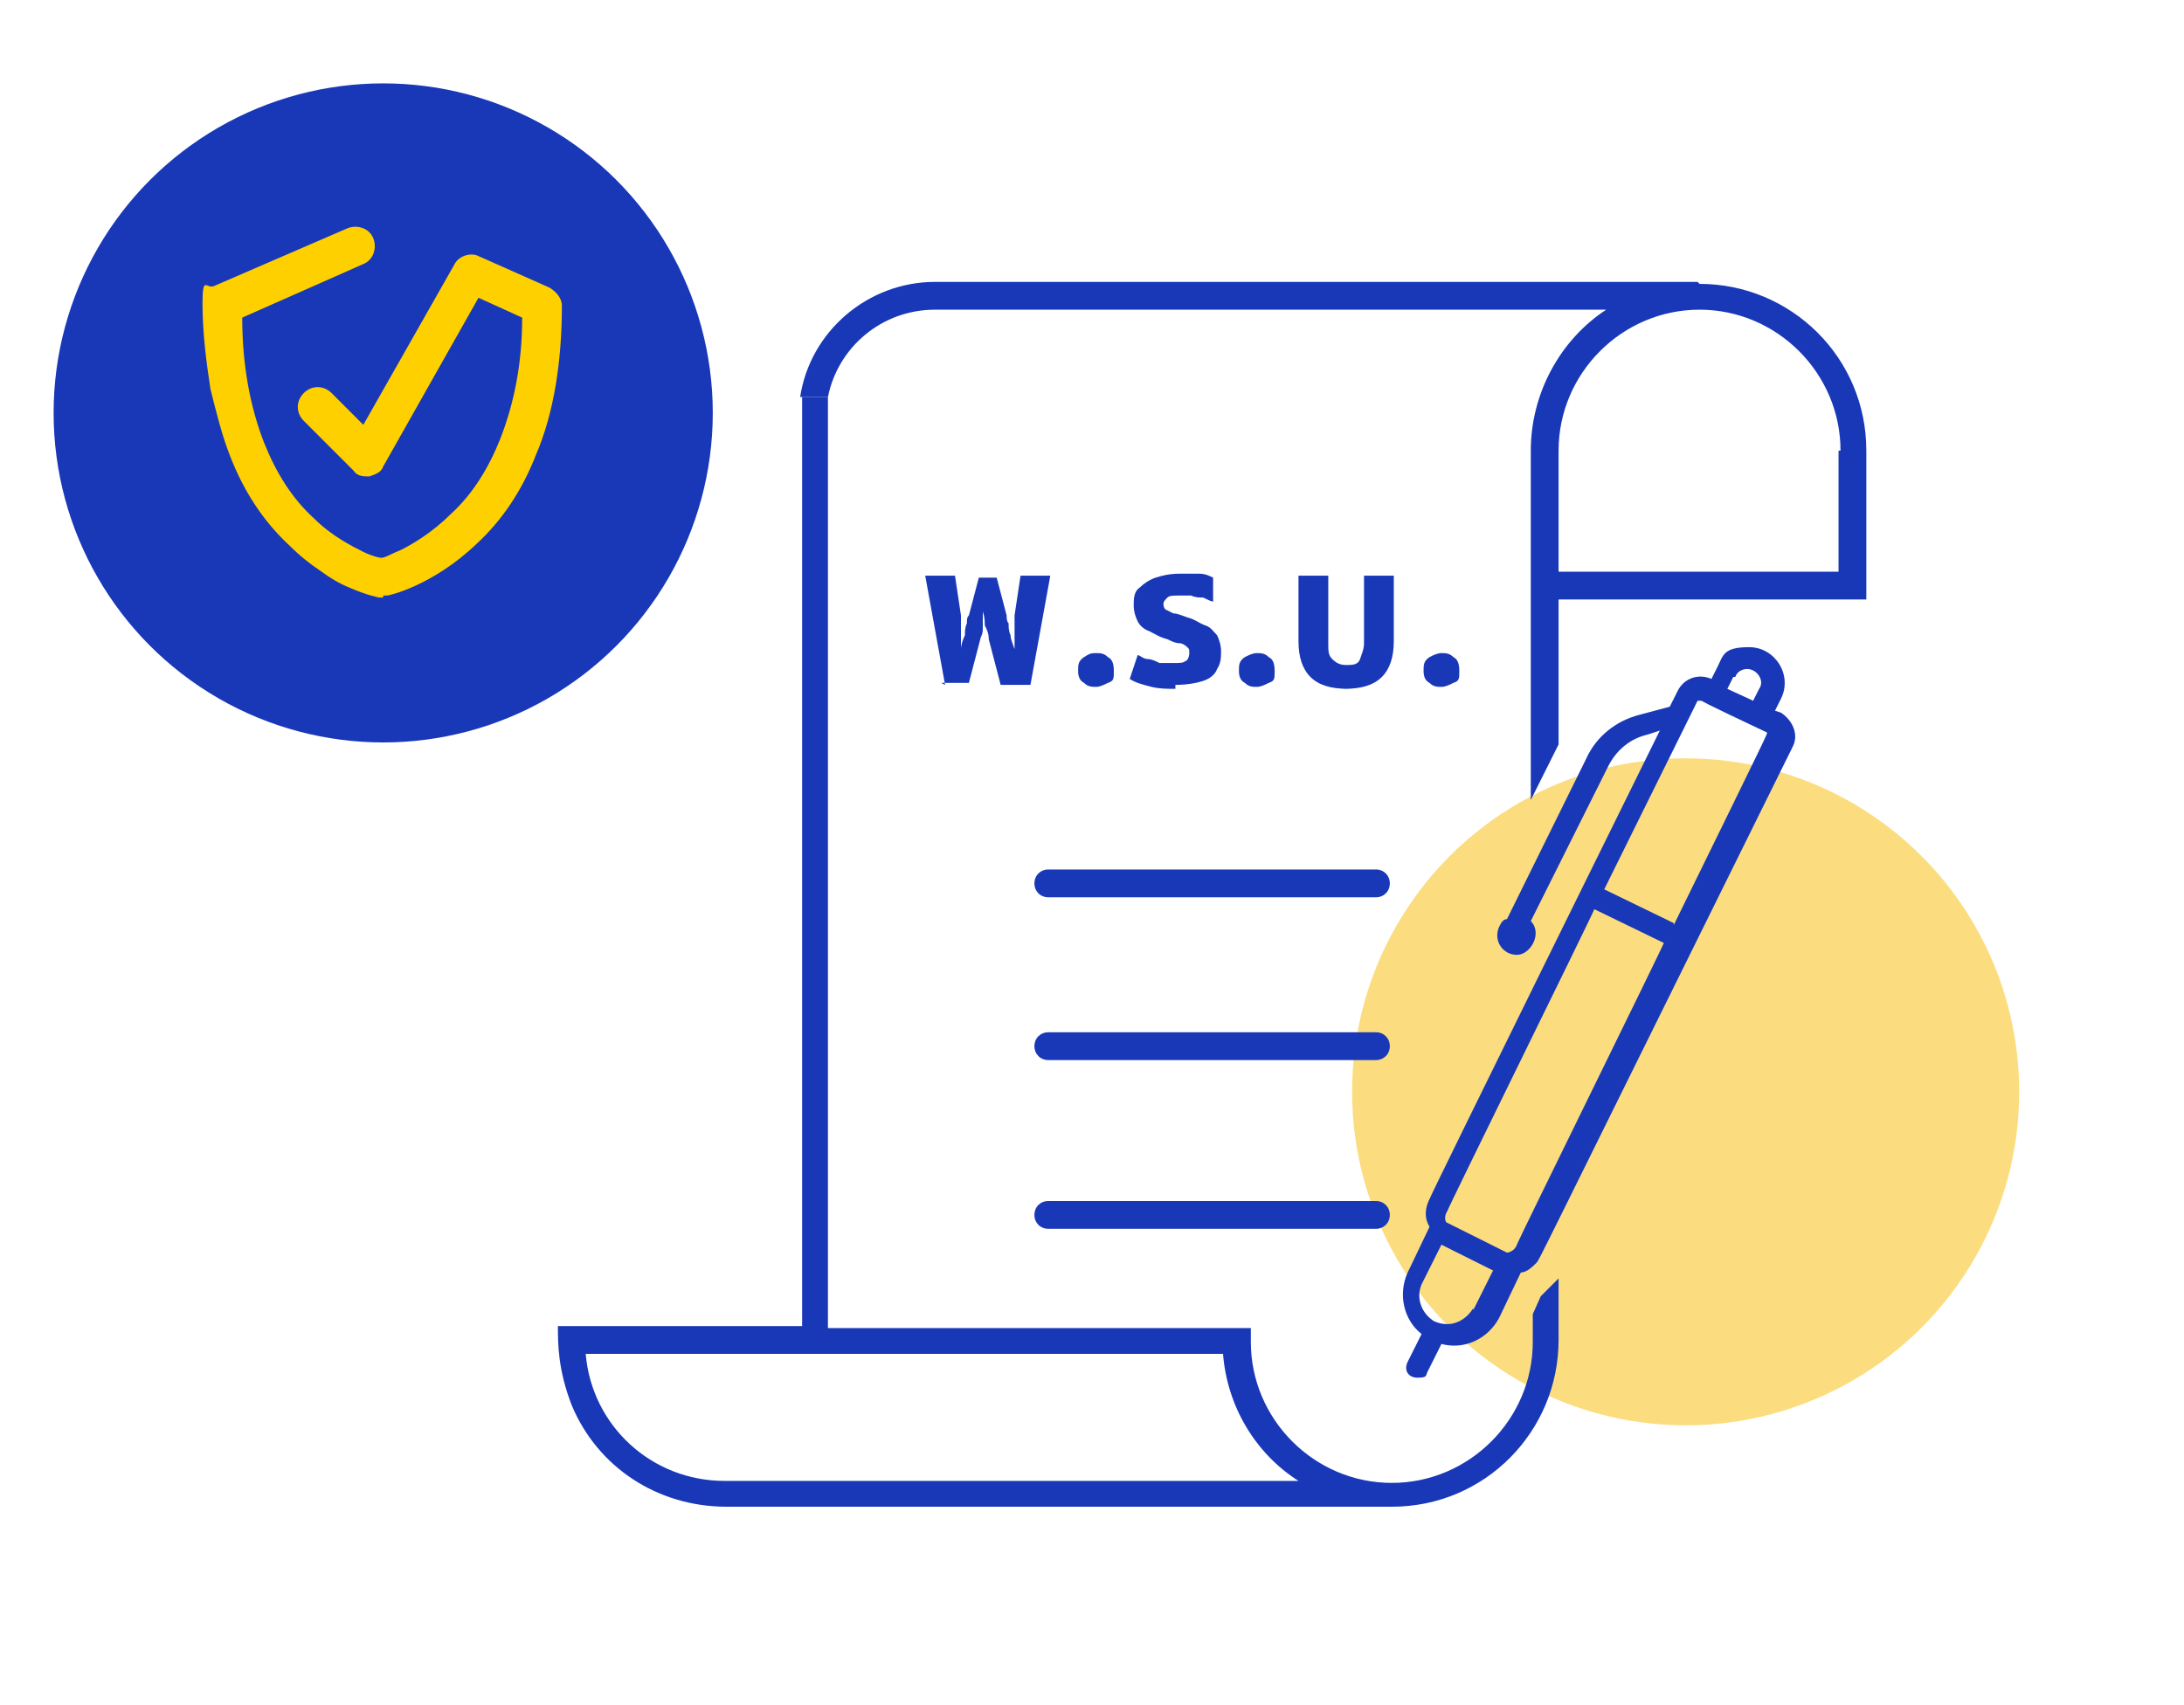 <?xml version="1.0" encoding="UTF-8"?>
<svg id="Layer_1" data-name="Layer 1" xmlns="http://www.w3.org/2000/svg" version="1.1" viewBox="0 0 110 85.9">
  <circle cx="84.9" cy="55" r="16.8" fill="#f9bc00" opacity=".5" stroke-width="0"/>
  <circle cx="19.3" cy="20.8" r="16.6" fill="#1838b8" stroke-width="0"/>
  <g>
    <g>
      <path d="M47.6,34.5l-1-5.5h1.5l.3,2c0,.2,0,.4,0,.7s0,.6,0,1h0c0-.2.1-.5.2-.7,0-.2,0-.4.1-.6,0-.2,0-.3.1-.4l.5-1.9h.9l.5,1.9c0,.1,0,.3.1.4,0,.2,0,.4.1.6,0,.2.1.4.2.7h0c0-.4,0-.7,0-1,0-.3,0-.5,0-.7l.3-2h1.5l-1,5.5h-1.5l-.6-2.3c0-.3-.1-.5-.2-.7,0-.2,0-.4-.1-.7h0c0,.2,0,.3,0,.4,0,.1,0,.3,0,.4,0,.2,0,.3-.1.5l-.6,2.3h-1.4Z" fill="#1838b8" stroke-width="0"/>
      <path d="M54.3,33.8c0-.3,0-.5.3-.7s.4-.2.6-.2.4,0,.6.2c.2.1.3.3.3.7s0,.5-.3.6c-.2.1-.4.2-.6.2s-.4,0-.6-.2c-.2-.1-.3-.3-.3-.6Z" fill="#1838b8" stroke-width="0"/>
      <path d="M59.2,34.7c-.4,0-.8,0-1.2-.1s-.8-.2-1.1-.4l.4-1.2c.1,0,.3.2.5.2.2,0,.4.1.6.2.2,0,.4,0,.7,0s.5,0,.6-.1c.1,0,.2-.2.2-.4s0-.2-.1-.3c0,0-.2-.2-.4-.2-.2,0-.4-.1-.6-.2-.4-.1-.7-.3-.9-.4-.3-.1-.5-.3-.6-.5-.1-.2-.2-.5-.2-.8s0-.7.3-.9c.2-.2.5-.4.8-.5.3-.1.7-.2,1.2-.2s.7,0,1,0c.3,0,.5.1.7.2v1.2c-.1,0-.3-.1-.5-.2-.2,0-.4,0-.6-.1-.2,0-.4,0-.6,0-.3,0-.5,0-.6.1s-.2.2-.2.3,0,.2.1.3c0,0,.2.1.4.2.2,0,.4.1.7.2.4.1.6.3.9.4s.4.3.6.5c.1.2.2.5.2.8s0,.6-.2.9c-.1.3-.4.5-.7.6s-.8.2-1.4.2Z" fill="#1838b8" stroke-width="0"/>
      <path d="M62.4,33.8c0-.3,0-.5.3-.7.2-.1.4-.2.6-.2s.4,0,.6.2c.2.1.3.3.3.7s0,.5-.3.6c-.2.1-.4.2-.6.2s-.4,0-.6-.2c-.2-.1-.3-.3-.3-.6Z" fill="#1838b8" stroke-width="0"/>
      <path d="M67.9,34.7c-.9,0-1.5-.2-1.9-.6s-.6-1-.6-1.8v-3.3h1.5v3.4c0,.4,0,.6.2.8s.4.3.7.3.6,0,.7-.3.2-.5.2-.8v-3.4h1.5v3.3c0,.8-.2,1.4-.6,1.8s-1,.6-1.9.6Z" fill="#1838b8" stroke-width="0"/>
      <path d="M71.7,33.8c0-.3,0-.5.3-.7.2-.1.4-.2.6-.2s.4,0,.6.2c.2.1.3.3.3.7s0,.5-.3.6c-.2.1-.4.2-.6.2s-.4,0-.6-.2c-.2-.1-.3-.3-.3-.6Z" fill="#1838b8" stroke-width="0"/>
    </g>
    <g>
      <path d="M85.5,14.2h-38.4c-3.4,0-6.3,2.5-6.8,5.8h1.4c.5-2.5,2.7-4.4,5.4-4.4h33.8c-2.3,1.5-3.8,4.2-3.8,7.1h0v17.6l1.4-2.8v-7.3h15.5v-7.5h0c0-4.7-3.8-8.4-8.4-8.4ZM92.6,22.7v6.1h-14.1v-6.1c0-3.9,3.2-7.1,7.1-7.1s7.1,3.2,7.1,7.1h0Z" fill="#1838b8" stroke-width="0"/>
      <path d="M52.8,45.2h16.5c.4,0,.7-.3.7-.7s-.3-.7-.7-.7h-16.5c-.4,0-.7.3-.7.7s.3.7.7.7Z" fill="#1838b8" stroke-width="0"/>
      <path d="M52.8,53.4h16.5c.4,0,.7-.3.7-.7s-.3-.7-.7-.7h-16.5c-.4,0-.7.3-.7.7s.3.7.7.7Z" fill="#1838b8" stroke-width="0"/>
      <path d="M52.8,61.9h16.5c.4,0,.7-.3.7-.7s-.3-.7-.7-.7h-16.5c-.4,0-.7.3-.7.7s.3.7.7.7Z" fill="#1838b8" stroke-width="0"/>
      <path d="M78.5,64.4c-.3.3-.6.6-.9.9l-.4.9v1.4c0,3.9-3.2,7.1-7.1,7.1s-7.1-3.2-7.1-7.1v-.7h-21.3V20c.1,0-1.3,0-1.3,0v46.8h-12.3c0,.9,0,2.2.7,4,1.3,3.1,4.3,5.1,7.8,5.1h0s33.5,0,33.5,0c4.7,0,8.4-3.8,8.4-8.4h0v-3.1ZM29.5,68.2h32.1c.2,2.6,1.6,5,3.8,6.4h-28.9c-3.7,0-6.7-2.8-7-6.4Z" fill="#1838b8" stroke-width="0"/>
      <path d="M89.4,35.8l.3-.6c.6-1.2-.3-2.6-1.6-2.6s-1.3.4-1.6,1l-.3.6c-.7-.3-1.4,0-1.7.6l-.4.8-1.5.4c-1.2.3-2.2,1.1-2.7,2.2-.1.2-3.9,7.9-4,8.1-.2,0-.3.2-.4.4-.3.7.2,1.4.9,1.4s1.3-1.1.7-1.7c0,0,3.7-7.4,3.9-7.8.4-.8,1.1-1.4,2-1.6,0,0,0,0,.6-.2-.2.4-11.6,23.5-11.6,23.6-.2.4-.3.9,0,1.4l-1.1,2.3c-.5,1.1-.2,2.4.7,3.1l-.7,1.4c-.2.4,0,.8.5.8s.4-.1.5-.3l.7-1.4c1.1.3,2.3-.2,2.9-1.3l1.1-2.3c.3,0,.6-.3.8-.5.2-.3-.7,1.5,12.9-26,.3-.6,0-1.3-.6-1.7ZM87.4,34.1c.1-.3.4-.4.6-.4.5,0,.9.6.6,1l-.3.6-1.3-.6.3-.6ZM74.2,65.9h0c-.3.5-.8.8-1.3.8s-.7-.2-.6-.1c-.7-.4-1-1.2-.7-1.9l1-2,2.6,1.3-1,2ZM76.4,62.7c-.1.3-.4.4-.5.4l-3-1.5c-.1,0-.2-.3,0-.6,0-.1,7.4-15.1,7.4-15.2l3.5,1.7c0,.1-7.3,14.9-7.4,15.2ZM84.3,46.5l-3.5-1.7,4.7-9.5c0,0,0,0,.2,0,0,0-.1,0,3.3,1.6,0,0,0,0,0,0,0,.1.3-.5-4.7,9.7Z" fill="#1838b8" stroke-width="0"/>
    </g>
  </g>
  <path d="M19.3,30.1c0,0-.1,0-.2,0,0,0-.6-.1-1.5-.5-.5-.2-1-.5-1.4-.8-.6-.4-1.1-.8-1.6-1.3-1.3-1.2-2.3-2.7-3-4.5-.4-1-.7-2.2-1-3.4-.2-1.3-.4-2.8-.4-4.3s.2-.7.6-.9l6.7-2.9c.5-.2,1.1,0,1.3.5.2.5,0,1.1-.5,1.3l-6.1,2.7c0,2.4.4,4.5,1.1,6.3.6,1.5,1.4,2.8,2.5,3.8.9.9,1.9,1.4,2.5,1.7.4.2.8.3.9.3.2,0,.5-.2,1-.4.6-.3,1.6-.9,2.5-1.8,1.1-1,1.9-2.3,2.5-3.8.7-1.8,1.1-3.8,1.1-6.1l-2.2-1-4.8,8.5c-.1.3-.4.4-.7.5-.3,0-.6,0-.8-.3l-2.5-2.5c-.4-.4-.4-1,0-1.4.4-.4,1-.4,1.4,0l1.6,1.6,4.6-8.1c.2-.4.8-.6,1.2-.4l3.6,1.6c.3.2.6.5.6.9,0,2.8-.4,5.4-1.3,7.5-.7,1.8-1.7,3.3-3,4.5-2.2,2.1-4.4,2.6-4.5,2.6,0,0-.1,0-.2,0Z" fill="#ffd000" stroke-width="0"/>
</svg>